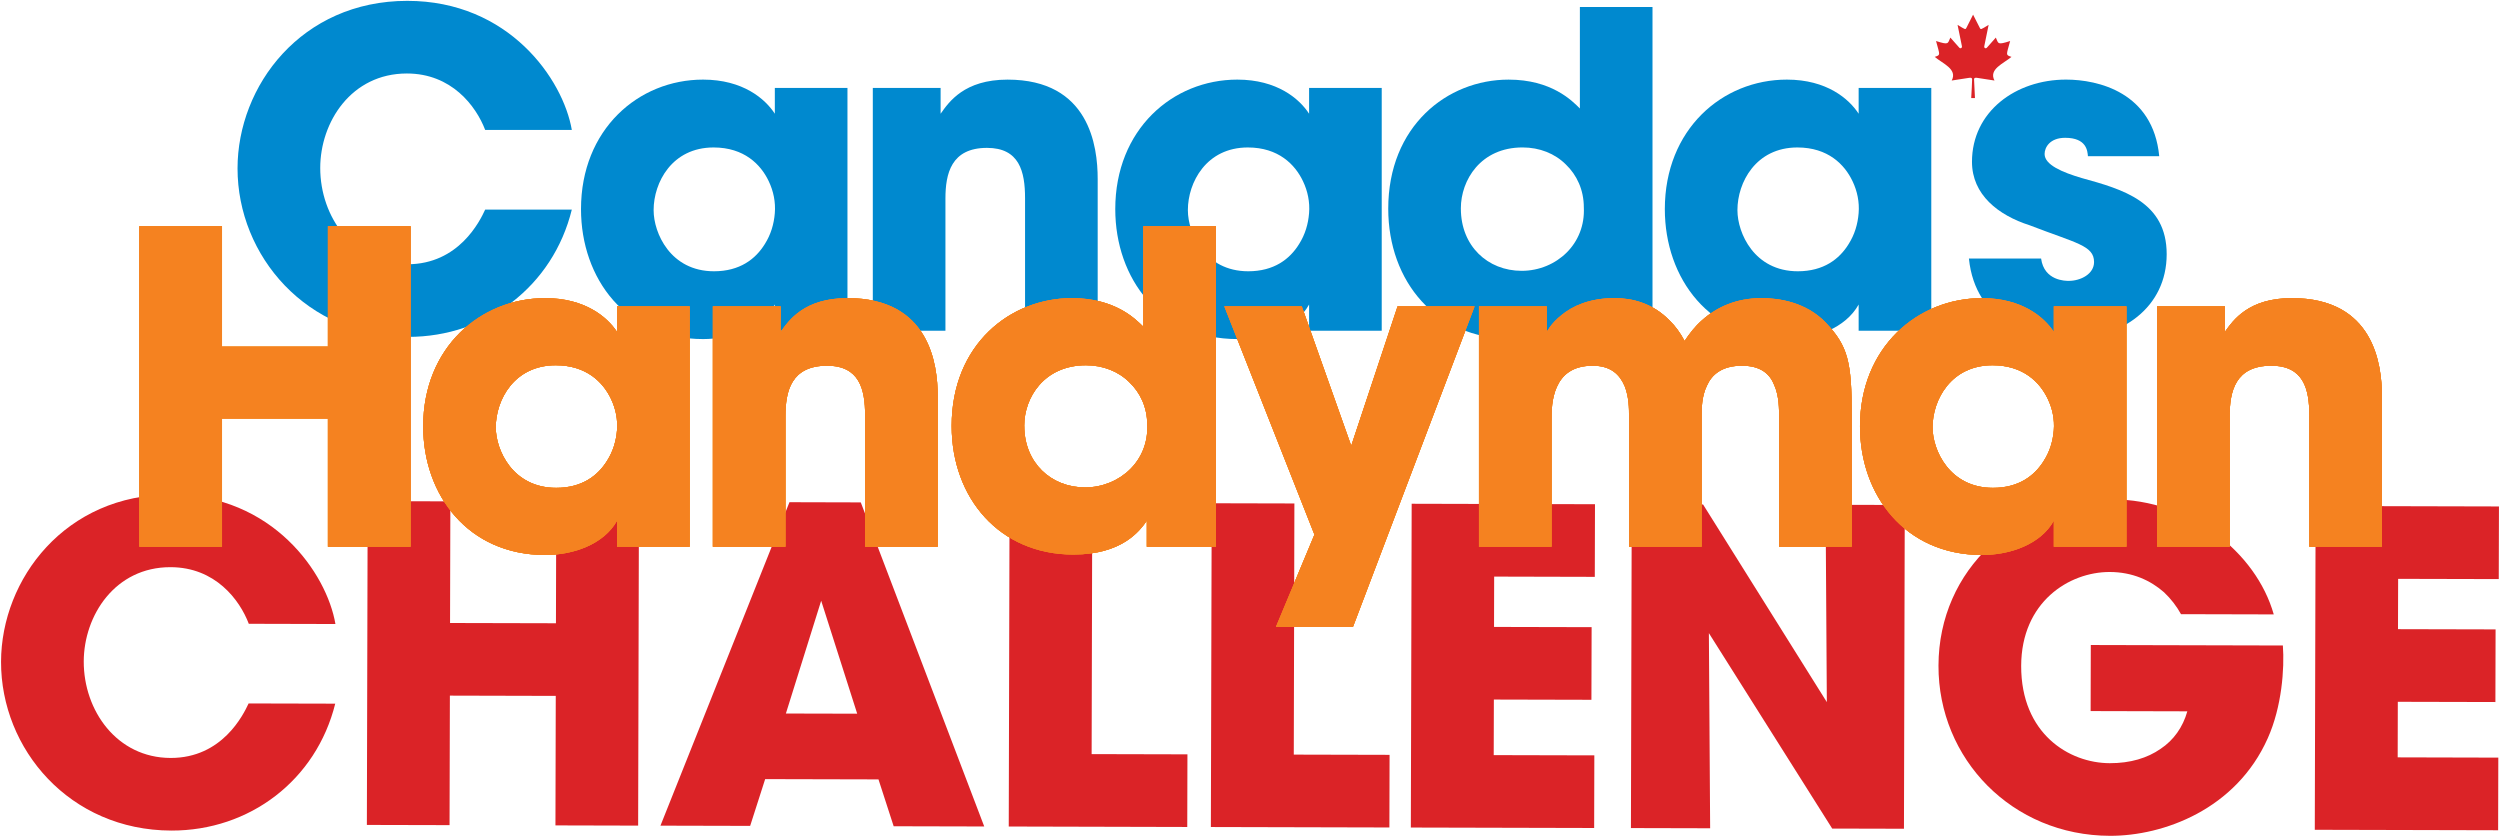 <?xml version="1.0" encoding="UTF-8" standalone="no"?>
<!-- Generator: Gravit.io -->
<svg xmlns="http://www.w3.org/2000/svg" xmlns:xlink="http://www.w3.org/1999/xlink" style="isolation:isolate" viewBox="0 0 223.5 74.8" width="223.5pt" height="74.8pt">
  <defs>
    <clipPath id="_clipPath_DlNiAnnpsjXEUUaUOVl0Q49Vs2eBbubK">
      <rect width="223.5" height="74.8"/>
    </clipPath>
  </defs>
  <g clip-path="url(#_clipPath_DlNiAnnpsjXEUUaUOVl0Q49Vs2eBbubK)">
    <g>
      <g>
        <g>
          <path d=" M 12.455 48.88 L 12.455 20.224 L 19.848 20.224 L 19.848 30.99 L 29.314 30.99 L 29.314 20.224 L 36.707 20.224 L 36.707 48.88 L 29.314 48.88 L 29.314 37.418 L 19.848 37.418 L 19.848 48.88 L 12.455 48.88 Z " fill="rgb(252,175,23)"/>
        </g>
        <g>
          <path d=" M 61.655 48.88 L 55.161 48.88 L 55.161 46.556 C 53.988 48.647 51.288 49.616 48.746 49.616 C 41.862 49.616 37.833 44.271 37.833 38.115 C 37.833 31.067 42.957 26.653 48.746 26.653 C 52.306 26.653 54.301 28.357 55.161 29.673 L 55.161 27.389 L 61.655 27.389 L 61.655 48.88 Z  M 44.325 38.231 C 44.325 40.206 45.812 43.614 49.723 43.614 C 52.031 43.614 53.439 42.53 54.26 41.213 C 54.808 40.361 55.082 39.432 55.16 38.463 C 55.238 37.495 55.042 36.527 54.613 35.637 C 53.908 34.165 52.422 32.655 49.684 32.655 C 45.968 32.655 44.325 35.753 44.325 38.193 L 44.325 38.231 Z " fill="rgb(252,175,23)"/>
        </g>
        <g>
          <path d=" M 63.728 27.388 L 69.791 27.388 L 69.791 29.672 C 70.534 28.627 71.903 26.652 75.775 26.652 C 83.09 26.652 83.833 32.538 83.833 35.442 L 83.833 48.88 L 77.34 48.88 L 77.34 37.147 C 77.34 34.785 76.832 32.694 73.937 32.694 C 70.73 32.694 70.221 34.978 70.221 37.185 L 70.221 48.88 L 63.728 48.88 L 63.728 27.388 L 63.728 27.388 Z " fill="rgb(252,175,23)"/>
        </g>
        <g>
          <path d=" M 108.704 48.88 L 102.523 48.88 L 102.523 46.556 C 101.897 47.447 100.334 49.577 95.952 49.577 C 89.381 49.577 85.077 44.541 85.077 38.075 C 85.077 30.795 90.32 26.652 95.833 26.652 C 99.668 26.652 101.507 28.51 102.209 29.208 L 102.209 26.884 L 102.209 20.224 L 108.703 20.224 L 108.703 48.88 L 108.704 48.88 Z  M 91.571 38.076 C 91.571 41.368 93.957 43.575 97.009 43.575 C 98.573 43.575 100.019 42.955 101.037 41.948 C 102.054 40.942 102.64 39.548 102.561 37.959 C 102.561 36.411 101.936 35.094 100.957 34.165 C 99.98 33.198 98.61 32.655 97.086 32.655 C 93.33 32.655 91.569 35.559 91.569 38.038 L 91.569 38.076 L 91.571 38.076 Z " fill="rgb(252,175,23)"/>
        </g>
        <g>
          <path d=" M 117.512 47.795 L 109.455 27.388 L 116.379 27.388 L 120.799 39.857 L 124.944 27.388 L 131.829 27.388 L 120.955 56.044 L 114.07 56.044 L 117.512 47.795 Z " fill="rgb(252,175,23)"/>
        </g>
        <g>
          <path d=" M 132.221 27.388 L 138.283 27.388 L 138.283 29.672 C 138.283 29.672 138.674 28.898 139.613 28.162 C 140.551 27.388 142.077 26.652 144.344 26.652 C 145.832 26.652 147.71 27.039 149.314 28.704 C 149.782 29.169 150.212 29.749 150.604 30.486 C 151.035 29.827 151.543 29.169 152.167 28.627 C 153.46 27.465 155.218 26.652 157.488 26.652 C 159.013 26.652 161.438 27.001 163.199 28.82 C 165.233 30.95 165.546 32.382 165.546 37.146 L 165.546 48.88 L 159.052 48.88 L 159.052 37.456 C 159.052 36.565 159.052 35.404 158.622 34.436 C 158.231 33.429 157.409 32.694 155.727 32.694 C 153.927 32.694 153.027 33.506 152.598 34.475 C 152.128 35.442 152.128 36.527 152.128 37.146 L 152.128 48.88 L 145.635 48.88 L 145.635 37.185 C 145.635 36.604 145.635 35.481 145.243 34.513 C 144.812 33.507 144.03 32.694 142.389 32.694 C 140.549 32.694 139.649 33.546 139.182 34.59 C 138.711 35.636 138.711 36.798 138.711 37.456 L 138.711 48.88 L 132.219 48.88 L 132.219 27.388 L 132.221 27.388 Z " fill="rgb(252,175,23)"/>
        </g>
        <g>
          <path d=" M 190.104 48.88 L 183.61 48.88 L 183.61 46.556 C 182.438 48.647 179.737 49.616 177.194 49.616 C 170.311 49.616 166.282 44.271 166.282 38.115 C 166.282 31.067 171.406 26.653 177.194 26.653 C 180.755 26.653 182.751 28.357 183.61 29.673 L 183.61 27.389 L 190.104 27.389 L 190.104 48.88 Z  M 172.774 38.231 C 172.774 40.206 174.26 43.614 178.171 43.614 C 180.478 43.614 181.888 42.53 182.708 41.213 C 183.257 40.361 183.53 39.432 183.608 38.463 C 183.687 37.495 183.491 36.527 183.061 35.637 C 182.356 34.165 180.87 32.655 178.131 32.655 C 174.415 32.655 172.773 35.753 172.773 38.193 L 172.773 38.231 L 172.774 38.231 Z " fill="rgb(252,175,23)"/>
        </g>
        <g>
          <path d=" M 192.842 27.388 L 198.904 27.388 L 198.904 29.672 C 199.646 28.627 201.017 26.652 204.89 26.652 C 212.202 26.652 212.947 32.538 212.947 35.442 L 212.947 48.88 L 206.454 48.88 L 206.454 37.147 C 206.454 34.785 205.945 32.694 203.051 32.694 C 199.843 32.694 199.334 34.978 199.334 37.185 L 199.334 48.88 L 192.842 48.88 L 192.842 27.388 Z " fill="rgb(252,175,23)"/>
        </g>
      </g>
      <g>
        <path d=" M 29.97 62.907 C 28.271 69.748 22.314 74.271 15.312 74.253 C 6.237 74.23 0.075 66.979 0.094 59.155 C 0.113 51.762 5.843 44.188 15.308 44.211 C 24.383 44.233 29.216 51.248 29.987 55.787 L 22.242 55.767 C 21.426 53.615 19.243 50.714 15.253 50.705 C 10.285 50.692 7.497 55.028 7.487 59.134 C 7.476 63.515 10.438 67.748 15.25 67.761 C 19.865 67.771 21.752 63.903 22.225 62.888 L 29.97 62.907 Z " fill="rgb(219,35,39)"/>
        <path d=" M 32.798 73.749 L 32.87 44.802 L 40.263 44.821 L 40.235 55.696 L 49.702 55.719 L 49.729 44.844 L 57.121 44.864 L 57.05 73.81 L 49.657 73.791 L 49.685 62.213 L 40.219 62.189 L 40.19 73.767 L 32.798 73.749 Z " fill="rgb(219,35,39)"/>
        <path d=" M 67.064 73.834 L 59.045 73.814 L 70.578 44.897 L 76.954 44.914 L 87.991 73.887 L 79.894 73.867 L 78.536 69.678 L 68.405 69.653 L 67.064 73.834 Z  M 73.413 53.705 L 70.258 63.789 L 76.634 63.804 L 73.413 53.705 Z " fill="rgb(219,35,39)"/>
        <path d=" M 90.254 44.945 L 97.647 44.964 L 97.592 67.417 L 106.157 67.438 L 106.141 73.932 L 90.182 73.891 L 90.254 44.945 Z " fill="rgb(219,35,39)"/>
        <path d=" M 108.326 44.991 L 115.719 45.009 L 115.664 67.462 L 124.228 67.483 L 124.212 73.976 L 108.252 73.936 L 108.326 44.991 Z " fill="rgb(219,35,39)"/>
        <path d=" M 126.203 45.036 L 142.592 45.077 L 142.575 51.571 L 133.578 51.548 L 133.567 56.047 L 142.291 56.068 L 142.273 62.561 L 133.551 62.54 L 133.538 67.508 L 142.534 67.53 L 142.518 74.023 L 126.129 73.982 L 126.203 45.036 Z " fill="rgb(219,35,39)"/>
        <path d=" M 163.319 62.769 L 163.207 45.127 L 170.286 45.145 L 170.214 74.09 L 163.799 74.074 L 152.774 56.601 L 152.887 74.047 L 145.805 74.029 L 145.877 45.083 L 152.254 45.1 L 163.319 62.769 Z " fill="rgb(219,35,39)"/>
        <path d=" M 194.982 54.907 C 194.592 54.202 194.086 53.536 193.462 52.948 C 192.251 51.888 190.65 51.141 188.615 51.136 C 184.977 51.127 180.708 53.815 180.693 59.526 C 180.677 65.589 184.974 68.221 188.612 68.229 C 190.45 68.235 191.977 67.769 193.153 66.95 C 194.329 66.171 195.152 65 195.547 63.592 L 186.902 63.57 L 186.917 57.664 L 204.089 57.707 C 204.241 59.781 203.997 63.183 202.739 65.996 C 199.905 72.365 193.407 74.734 188.635 74.722 C 179.872 74.701 173.28 67.84 173.3 59.508 C 173.321 50.864 180.3 44.623 188.828 44.644 C 195.75 44.661 201.684 49.331 203.274 54.928 L 194.982 54.907 Z " fill="rgb(219,35,39)"/>
        <path d=" M 207.016 45.236 L 223.407 45.277 L 223.389 51.771 L 214.393 51.749 L 214.381 56.247 L 223.105 56.268 L 223.089 62.762 L 214.364 62.741 L 214.353 67.708 L 223.349 67.731 L 223.333 74.224 L 206.942 74.183 L 207.016 45.236 Z " fill="rgb(219,35,39)"/>
      </g>
      <g>
        <g>
          <g>
            <path d=" M 176.561 8.765 C 176.518 8.039 176.497 7.571 176.482 7.118 C 176.472 6.924 176.641 6.943 176.767 6.962 C 177.814 7.124 178.307 7.199 178.307 7.199 C 177.764 6.176 179.125 5.681 179.826 5.085 C 179.283 4.902 179.357 4.969 179.707 3.667 C 178.573 4.027 178.667 3.922 178.427 3.36 C 178.427 3.36 178.337 3.46 177.629 4.261 C 177.528 4.375 177.358 4.299 177.395 4.124 C 177.763 2.297 177.783 2.223 177.783 2.223 C 177.063 2.657 177.091 2.681 176.976 2.457 C 176.581 1.688 176.394 1.31 176.394 1.31 C 176.394 1.31 176.206 1.688 175.813 2.457 C 175.699 2.681 175.726 2.657 175.006 2.223 C 175.006 2.223 175.025 2.297 175.394 4.124 C 175.429 4.298 175.259 4.374 175.16 4.261 C 174.451 3.46 174.362 3.36 174.362 3.36 C 174.123 3.922 174.216 4.027 173.082 3.667 C 173.43 4.97 173.506 4.903 172.963 5.085 C 173.664 5.681 175.025 6.176 174.483 7.199 C 174.483 7.199 174.975 7.124 176.02 6.962 C 176.146 6.942 176.317 6.923 176.307 7.118 C 176.291 7.571 176.272 8.039 176.226 8.765 L 176.561 8.765 Z " fill-rule="evenodd" fill="rgb(219,35,39)"/>
          </g>
        </g>
        <g>
          <path d=" M 51.121 18.735 C 49.438 25.58 43.493 30.118 36.491 30.118 C 27.416 30.118 21.236 22.881 21.236 15.058 C 21.236 7.665 26.947 0.077 36.413 0.077 C 45.488 0.077 50.339 7.079 51.121 11.617 L 43.375 11.617 C 42.553 9.465 40.363 6.57 36.374 6.57 C 31.406 6.57 28.629 10.912 28.629 15.02 C 28.629 19.401 31.602 23.626 36.413 23.626 C 41.029 23.626 42.907 19.753 43.376 18.736 L 51.121 18.736 L 51.121 18.735 Z " fill="rgb(0,137,207)"/>
        </g>
        <g>
          <path d=" M 75.763 29.57 L 69.27 29.57 L 69.27 27.223 C 68.097 29.335 65.398 30.313 62.855 30.313 C 55.971 30.313 51.942 24.915 51.942 18.695 C 51.942 11.576 57.066 7.117 62.855 7.117 C 66.415 7.117 68.41 8.838 69.27 10.168 L 69.27 7.86 L 75.763 7.86 L 75.763 29.57 L 75.763 29.57 Z  M 58.435 18.814 C 58.435 20.809 59.921 24.252 63.833 24.252 C 66.14 24.252 67.548 23.156 68.37 21.827 C 68.917 20.967 69.191 20.028 69.269 19.05 C 69.348 18.072 69.152 17.094 68.722 16.195 C 68.018 14.709 66.532 13.183 63.793 13.183 C 60.077 13.183 58.434 16.312 58.434 18.777 L 58.434 18.814 L 58.435 18.814 Z " fill="rgb(0,137,207)"/>
        </g>
        <g>
          <path d=" M 78.028 7.861 L 84.091 7.861 L 84.091 10.169 C 84.834 9.113 86.203 7.118 90.075 7.118 C 97.39 7.118 98.133 13.064 98.133 15.997 L 98.133 29.57 L 91.64 29.57 L 91.64 17.718 C 91.64 15.332 91.131 13.22 88.238 13.22 C 85.03 13.22 84.522 15.528 84.522 17.757 L 84.522 29.57 L 78.029 29.57 L 78.029 7.861 L 78.028 7.861 Z " fill="rgb(0,137,207)"/>
        </g>
        <g>
          <path d=" M 123.526 29.57 L 117.033 29.57 L 117.033 27.223 C 115.859 29.335 113.161 30.313 110.618 30.313 C 103.733 30.313 99.705 24.915 99.705 18.695 C 99.705 11.576 104.83 7.117 110.618 7.117 C 114.178 7.117 116.173 8.838 117.033 10.168 L 117.033 7.86 L 123.526 7.86 L 123.526 29.57 Z  M 106.197 18.814 C 106.197 20.809 107.684 24.252 111.595 24.252 C 113.904 24.252 115.312 23.156 116.134 21.827 C 116.681 20.967 116.955 20.028 117.032 19.05 C 117.11 18.072 116.916 17.094 116.485 16.195 C 115.78 14.709 114.294 13.183 111.556 13.183 C 107.84 13.183 106.196 16.312 106.196 18.777 L 106.196 18.814 L 106.197 18.814 Z " fill="rgb(0,137,207)"/>
        </g>
        <g>
          <path d=" M 147.734 29.57 L 141.554 29.57 L 141.554 27.223 C 140.928 28.123 139.363 30.274 134.983 30.274 C 128.412 30.274 124.109 25.19 124.109 18.657 C 124.109 11.303 129.351 7.118 134.865 7.118 C 138.7 7.118 140.539 8.995 141.241 9.7 L 141.241 7.353 L 141.241 0.625 L 147.734 0.625 L 147.734 29.57 Z  M 130.602 18.657 C 130.602 21.982 132.989 24.212 136.04 24.212 C 137.606 24.212 139.052 23.586 140.07 22.569 C 141.086 21.552 141.673 20.144 141.594 18.54 C 141.594 16.975 140.968 15.645 139.99 14.707 C 139.011 13.729 137.643 13.181 136.117 13.181 C 132.361 13.181 130.601 16.115 130.601 18.619 L 130.601 18.657 L 130.602 18.657 Z " fill="rgb(0,137,207)"/>
        </g>
        <g>
          <path d=" M 172.657 29.57 L 166.163 29.57 L 166.163 27.223 C 164.99 29.335 162.291 30.313 159.749 30.313 C 152.864 30.313 148.836 24.915 148.836 18.695 C 148.836 11.576 153.959 7.117 159.749 7.117 C 163.309 7.117 165.303 8.838 166.163 10.168 L 166.163 7.86 L 172.657 7.86 L 172.657 29.57 Z  M 155.328 18.814 C 155.328 20.809 156.814 24.252 160.726 24.252 C 163.034 24.252 164.443 23.156 165.263 21.827 C 165.81 20.967 166.085 20.028 166.162 19.05 C 166.241 18.072 166.045 17.094 165.615 16.195 C 164.909 14.709 163.425 13.183 160.686 13.183 C 156.969 13.183 155.327 16.312 155.327 18.777 L 155.327 18.814 L 155.328 18.814 Z " fill="rgb(0,137,207)"/>
        </g>
        <g>
          <path d=" M 186.66 13.964 C 186.621 13.494 186.543 12.32 184.626 12.32 C 183.257 12.32 182.787 13.18 182.787 13.767 C 182.787 14.745 184.391 15.41 186.112 15.918 C 189.789 16.935 193.701 18.03 193.701 22.725 C 193.701 27.497 189.672 30.313 184.861 30.313 C 181.575 30.313 176.607 28.826 176.021 23.115 L 182.474 23.115 C 182.747 25.11 184.663 25.11 184.939 25.11 C 186.033 25.11 187.209 24.484 187.209 23.428 C 187.209 21.942 185.604 21.746 181.458 20.142 C 178.642 19.243 176.295 17.404 176.295 14.47 C 176.295 9.971 180.207 7.116 184.705 7.116 C 187.56 7.116 192.488 8.25 193.035 13.962 L 186.66 13.962 L 186.66 13.964 Z " fill="rgb(0,137,207)"/>
        </g>
      </g>
      <g>
        <g>
          <g>
            <path d=" M 12.455 48.88 L 12.455 20.224 L 19.848 20.224 L 19.848 30.99 L 29.314 30.99 L 29.314 20.224 L 36.707 20.224 L 36.707 48.88 L 29.314 48.88 L 29.314 37.418 L 19.848 37.418 L 19.848 48.88 L 12.455 48.88 Z " fill="rgb(245,130,32)"/>
          </g>
          <g>
            <path d=" M 61.655 48.88 L 55.161 48.88 L 55.161 46.556 C 53.988 48.647 51.288 49.616 48.746 49.616 C 41.862 49.616 37.833 44.271 37.833 38.115 C 37.833 31.067 42.957 26.653 48.746 26.653 C 52.306 26.653 54.301 28.357 55.161 29.673 L 55.161 27.389 L 61.655 27.389 L 61.655 48.88 Z  M 44.325 38.231 C 44.325 40.206 45.812 43.614 49.723 43.614 C 52.031 43.614 53.439 42.53 54.26 41.213 C 54.808 40.361 55.082 39.432 55.16 38.463 C 55.238 37.495 55.042 36.527 54.613 35.637 C 53.908 34.165 52.422 32.655 49.684 32.655 C 45.968 32.655 44.325 35.753 44.325 38.193 L 44.325 38.231 Z " fill="rgb(245,130,32)"/>
          </g>
          <g>
            <path d=" M 63.728 27.388 L 69.791 27.388 L 69.791 29.672 C 70.534 28.627 71.903 26.652 75.775 26.652 C 83.09 26.652 83.833 32.538 83.833 35.442 L 83.833 48.88 L 77.34 48.88 L 77.34 37.147 C 77.34 34.785 76.832 32.694 73.937 32.694 C 70.73 32.694 70.221 34.978 70.221 37.185 L 70.221 48.88 L 63.728 48.88 L 63.728 27.388 L 63.728 27.388 Z " fill="rgb(245,130,32)"/>
          </g>
          <g>
            <path d=" M 108.704 48.88 L 102.523 48.88 L 102.523 46.556 C 101.897 47.447 100.334 49.577 95.952 49.577 C 89.381 49.577 85.077 44.541 85.077 38.075 C 85.077 30.795 90.32 26.652 95.833 26.652 C 99.668 26.652 101.507 28.51 102.209 29.208 L 102.209 26.884 L 102.209 20.224 L 108.703 20.224 L 108.703 48.88 L 108.704 48.88 Z  M 91.571 38.076 C 91.571 41.368 93.957 43.575 97.009 43.575 C 98.573 43.575 100.019 42.955 101.037 41.948 C 102.054 40.942 102.64 39.548 102.561 37.959 C 102.561 36.411 101.936 35.094 100.957 34.165 C 99.98 33.198 98.61 32.655 97.086 32.655 C 93.33 32.655 91.569 35.559 91.569 38.038 L 91.569 38.076 L 91.571 38.076 Z " fill="rgb(245,130,32)"/>
          </g>
          <g>
            <path d=" M 117.512 47.795 L 109.455 27.388 L 116.379 27.388 L 120.799 39.857 L 124.944 27.388 L 131.829 27.388 L 120.955 56.044 L 114.07 56.044 L 117.512 47.795 Z " fill="rgb(245,130,32)"/>
          </g>
          <g>
            <path d=" M 132.221 27.388 L 138.283 27.388 L 138.283 29.672 C 138.283 29.672 138.674 28.898 139.613 28.162 C 140.551 27.388 142.077 26.652 144.344 26.652 C 145.832 26.652 147.71 27.039 149.314 28.704 C 149.782 29.169 150.212 29.749 150.604 30.486 C 151.035 29.827 151.543 29.169 152.167 28.627 C 153.46 27.465 155.218 26.652 157.488 26.652 C 159.013 26.652 161.438 27.001 163.199 28.82 C 165.233 30.95 165.546 32.382 165.546 37.146 L 165.546 48.88 L 159.052 48.88 L 159.052 37.456 C 159.052 36.565 159.052 35.404 158.622 34.436 C 158.231 33.429 157.409 32.694 155.727 32.694 C 153.927 32.694 153.027 33.506 152.598 34.475 C 152.128 35.442 152.128 36.527 152.128 37.146 L 152.128 48.88 L 145.635 48.88 L 145.635 37.185 C 145.635 36.604 145.635 35.481 145.243 34.513 C 144.812 33.507 144.03 32.694 142.389 32.694 C 140.549 32.694 139.649 33.546 139.182 34.59 C 138.711 35.636 138.711 36.798 138.711 37.456 L 138.711 48.88 L 132.219 48.88 L 132.219 27.388 L 132.221 27.388 Z " fill="rgb(245,130,32)"/>
          </g>
          <g>
            <path d=" M 190.104 48.88 L 183.61 48.88 L 183.61 46.556 C 182.438 48.647 179.737 49.616 177.194 49.616 C 170.311 49.616 166.282 44.271 166.282 38.115 C 166.282 31.067 171.406 26.653 177.194 26.653 C 180.755 26.653 182.751 28.357 183.61 29.673 L 183.61 27.389 L 190.104 27.389 L 190.104 48.88 Z  M 172.774 38.231 C 172.774 40.206 174.26 43.614 178.171 43.614 C 180.478 43.614 181.888 42.53 182.708 41.213 C 183.257 40.361 183.53 39.432 183.608 38.463 C 183.687 37.495 183.491 36.527 183.061 35.637 C 182.356 34.165 180.87 32.655 178.131 32.655 C 174.415 32.655 172.773 35.753 172.773 38.193 L 172.773 38.231 L 172.774 38.231 Z " fill="rgb(245,130,32)"/>
          </g>
          <g>
            <path d=" M 192.842 27.388 L 198.904 27.388 L 198.904 29.672 C 199.646 28.627 201.017 26.652 204.89 26.652 C 212.202 26.652 212.947 32.538 212.947 35.442 L 212.947 48.88 L 206.454 48.88 L 206.454 37.147 C 206.454 34.785 205.945 32.694 203.051 32.694 C 199.843 32.694 199.334 34.978 199.334 37.185 L 199.334 48.88 L 192.842 48.88 L 192.842 27.388 Z " fill="rgb(245,130,32)"/>
          </g>
        </g>
        <g>
          <g>
            <path d=" M 12.455 48.88 L 12.455 20.224 L 19.848 20.224 L 19.848 30.99 L 29.314 30.99 L 29.314 20.224 L 36.707 20.224 L 36.707 48.88 L 29.314 48.88 L 29.314 37.418 L 19.848 37.418 L 19.848 48.88 L 12.455 48.88 Z " fill="rgb(245,130,32)"/>
          </g>
          <g>
            <path d=" M 61.655 48.88 L 55.161 48.88 L 55.161 46.556 C 53.988 48.647 51.288 49.616 48.746 49.616 C 41.862 49.616 37.833 44.271 37.833 38.115 C 37.833 31.067 42.957 26.653 48.746 26.653 C 52.306 26.653 54.301 28.357 55.161 29.673 L 55.161 27.389 L 61.655 27.389 L 61.655 48.88 Z  M 44.325 38.231 C 44.325 40.206 45.812 43.614 49.723 43.614 C 52.031 43.614 53.439 42.53 54.26 41.213 C 54.808 40.361 55.082 39.432 55.16 38.463 C 55.238 37.495 55.042 36.527 54.613 35.637 C 53.908 34.165 52.422 32.655 49.684 32.655 C 45.968 32.655 44.325 35.753 44.325 38.193 L 44.325 38.231 Z " fill="rgb(245,130,32)"/>
          </g>
          <g>
            <path d=" M 63.728 27.388 L 69.791 27.388 L 69.791 29.672 C 70.534 28.627 71.903 26.652 75.775 26.652 C 83.09 26.652 83.833 32.538 83.833 35.442 L 83.833 48.88 L 77.34 48.88 L 77.34 37.147 C 77.34 34.785 76.832 32.694 73.937 32.694 C 70.73 32.694 70.221 34.978 70.221 37.185 L 70.221 48.88 L 63.728 48.88 L 63.728 27.388 L 63.728 27.388 Z " fill="rgb(245,130,32)"/>
          </g>
          <g>
            <path d=" M 108.704 48.88 L 102.523 48.88 L 102.523 46.556 C 101.897 47.447 100.334 49.577 95.952 49.577 C 89.381 49.577 85.077 44.541 85.077 38.075 C 85.077 30.795 90.32 26.652 95.833 26.652 C 99.668 26.652 101.507 28.51 102.209 29.208 L 102.209 26.884 L 102.209 20.224 L 108.703 20.224 L 108.703 48.88 L 108.704 48.88 Z  M 91.571 38.076 C 91.571 41.368 93.957 43.575 97.009 43.575 C 98.573 43.575 100.019 42.955 101.037 41.948 C 102.054 40.942 102.64 39.548 102.561 37.959 C 102.561 36.411 101.936 35.094 100.957 34.165 C 99.98 33.198 98.61 32.655 97.086 32.655 C 93.33 32.655 91.569 35.559 91.569 38.038 L 91.569 38.076 L 91.571 38.076 Z " fill="rgb(245,130,32)"/>
          </g>
          <g>
            <path d=" M 117.512 47.795 L 109.455 27.388 L 116.379 27.388 L 120.799 39.857 L 124.944 27.388 L 131.829 27.388 L 120.955 56.044 L 114.07 56.044 L 117.512 47.795 Z " fill="rgb(245,130,32)"/>
          </g>
          <g>
            <path d=" M 132.221 27.388 L 138.283 27.388 L 138.283 29.672 C 138.283 29.672 138.674 28.898 139.613 28.162 C 140.551 27.388 142.077 26.652 144.344 26.652 C 145.832 26.652 147.71 27.039 149.314 28.704 C 149.782 29.169 150.212 29.749 150.604 30.486 C 151.035 29.827 151.543 29.169 152.167 28.627 C 153.46 27.465 155.218 26.652 157.488 26.652 C 159.013 26.652 161.438 27.001 163.199 28.82 C 165.233 30.95 165.546 32.382 165.546 37.146 L 165.546 48.88 L 159.052 48.88 L 159.052 37.456 C 159.052 36.565 159.052 35.404 158.622 34.436 C 158.231 33.429 157.409 32.694 155.727 32.694 C 153.927 32.694 153.027 33.506 152.598 34.475 C 152.128 35.442 152.128 36.527 152.128 37.146 L 152.128 48.88 L 145.635 48.88 L 145.635 37.185 C 145.635 36.604 145.635 35.481 145.243 34.513 C 144.812 33.507 144.03 32.694 142.389 32.694 C 140.549 32.694 139.649 33.546 139.182 34.59 C 138.711 35.636 138.711 36.798 138.711 37.456 L 138.711 48.88 L 132.219 48.88 L 132.219 27.388 L 132.221 27.388 Z " fill="rgb(245,130,32)"/>
          </g>
          <g>
            <path d=" M 190.104 48.88 L 183.61 48.88 L 183.61 46.556 C 182.438 48.647 179.737 49.616 177.194 49.616 C 170.311 49.616 166.282 44.271 166.282 38.115 C 166.282 31.067 171.406 26.653 177.194 26.653 C 180.755 26.653 182.751 28.357 183.61 29.673 L 183.61 27.389 L 190.104 27.389 L 190.104 48.88 Z  M 172.774 38.231 C 172.774 40.206 174.26 43.614 178.171 43.614 C 180.478 43.614 181.888 42.53 182.708 41.213 C 183.257 40.361 183.53 39.432 183.608 38.463 C 183.687 37.495 183.491 36.527 183.061 35.637 C 182.356 34.165 180.87 32.655 178.131 32.655 C 174.415 32.655 172.773 35.753 172.773 38.193 L 172.773 38.231 L 172.774 38.231 Z " fill="rgb(245,130,32)"/>
          </g>
          <g>
            <path d=" M 192.842 27.388 L 198.904 27.388 L 198.904 29.672 C 199.646 28.627 201.017 26.652 204.89 26.652 C 212.202 26.652 212.947 32.538 212.947 35.442 L 212.947 48.88 L 206.454 48.88 L 206.454 37.147 C 206.454 34.785 205.945 32.694 203.051 32.694 C 199.843 32.694 199.334 34.978 199.334 37.185 L 199.334 48.88 L 192.842 48.88 L 192.842 27.388 Z " fill="rgb(245,130,32)"/>
          </g>
        </g>
        <g>
          <g>
            <path d=" M 12.455 48.88 L 12.455 20.224 L 19.848 20.224 L 19.848 30.99 L 29.314 30.99 L 29.314 20.224 L 36.707 20.224 L 36.707 48.88 L 29.314 48.88 L 29.314 37.418 L 19.848 37.418 L 19.848 48.88 L 12.455 48.88 Z " fill="rgb(245,130,32)"/>
          </g>
          <g>
            <path d=" M 61.655 48.88 L 55.161 48.88 L 55.161 46.556 C 53.988 48.647 51.288 49.616 48.746 49.616 C 41.862 49.616 37.833 44.271 37.833 38.115 C 37.833 31.067 42.957 26.653 48.746 26.653 C 52.306 26.653 54.301 28.357 55.161 29.673 L 55.161 27.389 L 61.655 27.389 L 61.655 48.88 Z  M 44.325 38.231 C 44.325 40.206 45.812 43.614 49.723 43.614 C 52.031 43.614 53.439 42.53 54.26 41.213 C 54.808 40.361 55.082 39.432 55.16 38.463 C 55.238 37.495 55.042 36.527 54.613 35.637 C 53.908 34.165 52.422 32.655 49.684 32.655 C 45.968 32.655 44.325 35.753 44.325 38.193 L 44.325 38.231 Z " fill="rgb(245,130,32)"/>
          </g>
          <g>
            <path d=" M 63.728 27.388 L 69.791 27.388 L 69.791 29.672 C 70.534 28.627 71.903 26.652 75.775 26.652 C 83.09 26.652 83.833 32.538 83.833 35.442 L 83.833 48.88 L 77.34 48.88 L 77.34 37.147 C 77.34 34.785 76.832 32.694 73.937 32.694 C 70.73 32.694 70.221 34.978 70.221 37.185 L 70.221 48.88 L 63.728 48.88 L 63.728 27.388 L 63.728 27.388 Z " fill="rgb(245,130,32)"/>
          </g>
          <g>
            <path d=" M 108.704 48.88 L 102.523 48.88 L 102.523 46.556 C 101.897 47.447 100.334 49.577 95.952 49.577 C 89.381 49.577 85.077 44.541 85.077 38.075 C 85.077 30.795 90.32 26.652 95.833 26.652 C 99.668 26.652 101.507 28.51 102.209 29.208 L 102.209 26.884 L 102.209 20.224 L 108.703 20.224 L 108.703 48.88 L 108.704 48.88 Z  M 91.571 38.076 C 91.571 41.368 93.957 43.575 97.009 43.575 C 98.573 43.575 100.019 42.955 101.037 41.948 C 102.054 40.942 102.64 39.548 102.561 37.959 C 102.561 36.411 101.936 35.094 100.957 34.165 C 99.98 33.198 98.61 32.655 97.086 32.655 C 93.33 32.655 91.569 35.559 91.569 38.038 L 91.569 38.076 L 91.571 38.076 Z " fill="rgb(245,130,32)"/>
          </g>
          <g>
            <path d=" M 117.512 47.795 L 109.455 27.388 L 116.379 27.388 L 120.799 39.857 L 124.944 27.388 L 131.829 27.388 L 120.955 56.044 L 114.07 56.044 L 117.512 47.795 Z " fill="rgb(245,130,32)"/>
          </g>
          <g>
            <path d=" M 132.221 27.388 L 138.283 27.388 L 138.283 29.672 C 138.283 29.672 138.674 28.898 139.613 28.162 C 140.551 27.388 142.077 26.652 144.344 26.652 C 145.832 26.652 147.71 27.039 149.314 28.704 C 149.782 29.169 150.212 29.749 150.604 30.486 C 151.035 29.827 151.543 29.169 152.167 28.627 C 153.46 27.465 155.218 26.652 157.488 26.652 C 159.013 26.652 161.438 27.001 163.199 28.82 C 165.233 30.95 165.546 32.382 165.546 37.146 L 165.546 48.88 L 159.052 48.88 L 159.052 37.456 C 159.052 36.565 159.052 35.404 158.622 34.436 C 158.231 33.429 157.409 32.694 155.727 32.694 C 153.927 32.694 153.027 33.506 152.598 34.475 C 152.128 35.442 152.128 36.527 152.128 37.146 L 152.128 48.88 L 145.635 48.88 L 145.635 37.185 C 145.635 36.604 145.635 35.481 145.243 34.513 C 144.812 33.507 144.03 32.694 142.389 32.694 C 140.549 32.694 139.649 33.546 139.182 34.59 C 138.711 35.636 138.711 36.798 138.711 37.456 L 138.711 48.88 L 132.219 48.88 L 132.219 27.388 L 132.221 27.388 Z " fill="rgb(245,130,32)"/>
          </g>
          <g>
            <path d=" M 190.104 48.88 L 183.61 48.88 L 183.61 46.556 C 182.438 48.647 179.737 49.616 177.194 49.616 C 170.311 49.616 166.282 44.271 166.282 38.115 C 166.282 31.067 171.406 26.653 177.194 26.653 C 180.755 26.653 182.751 28.357 183.61 29.673 L 183.61 27.389 L 190.104 27.389 L 190.104 48.88 Z  M 172.774 38.231 C 172.774 40.206 174.26 43.614 178.171 43.614 C 180.478 43.614 181.888 42.53 182.708 41.213 C 183.257 40.361 183.53 39.432 183.608 38.463 C 183.687 37.495 183.491 36.527 183.061 35.637 C 182.356 34.165 180.87 32.655 178.131 32.655 C 174.415 32.655 172.773 35.753 172.773 38.193 L 172.773 38.231 L 172.774 38.231 Z " fill="rgb(245,130,32)"/>
          </g>
          <g>
            <path d=" M 192.842 27.388 L 198.904 27.388 L 198.904 29.672 C 199.646 28.627 201.017 26.652 204.89 26.652 C 212.202 26.652 212.947 32.538 212.947 35.442 L 212.947 48.88 L 206.454 48.88 L 206.454 37.147 C 206.454 34.785 205.945 32.694 203.051 32.694 C 199.843 32.694 199.334 34.978 199.334 37.185 L 199.334 48.88 L 192.842 48.88 L 192.842 27.388 Z " fill="rgb(245,130,32)"/>
          </g>
        </g>
      </g>
    </g>
  </g>
</svg>
